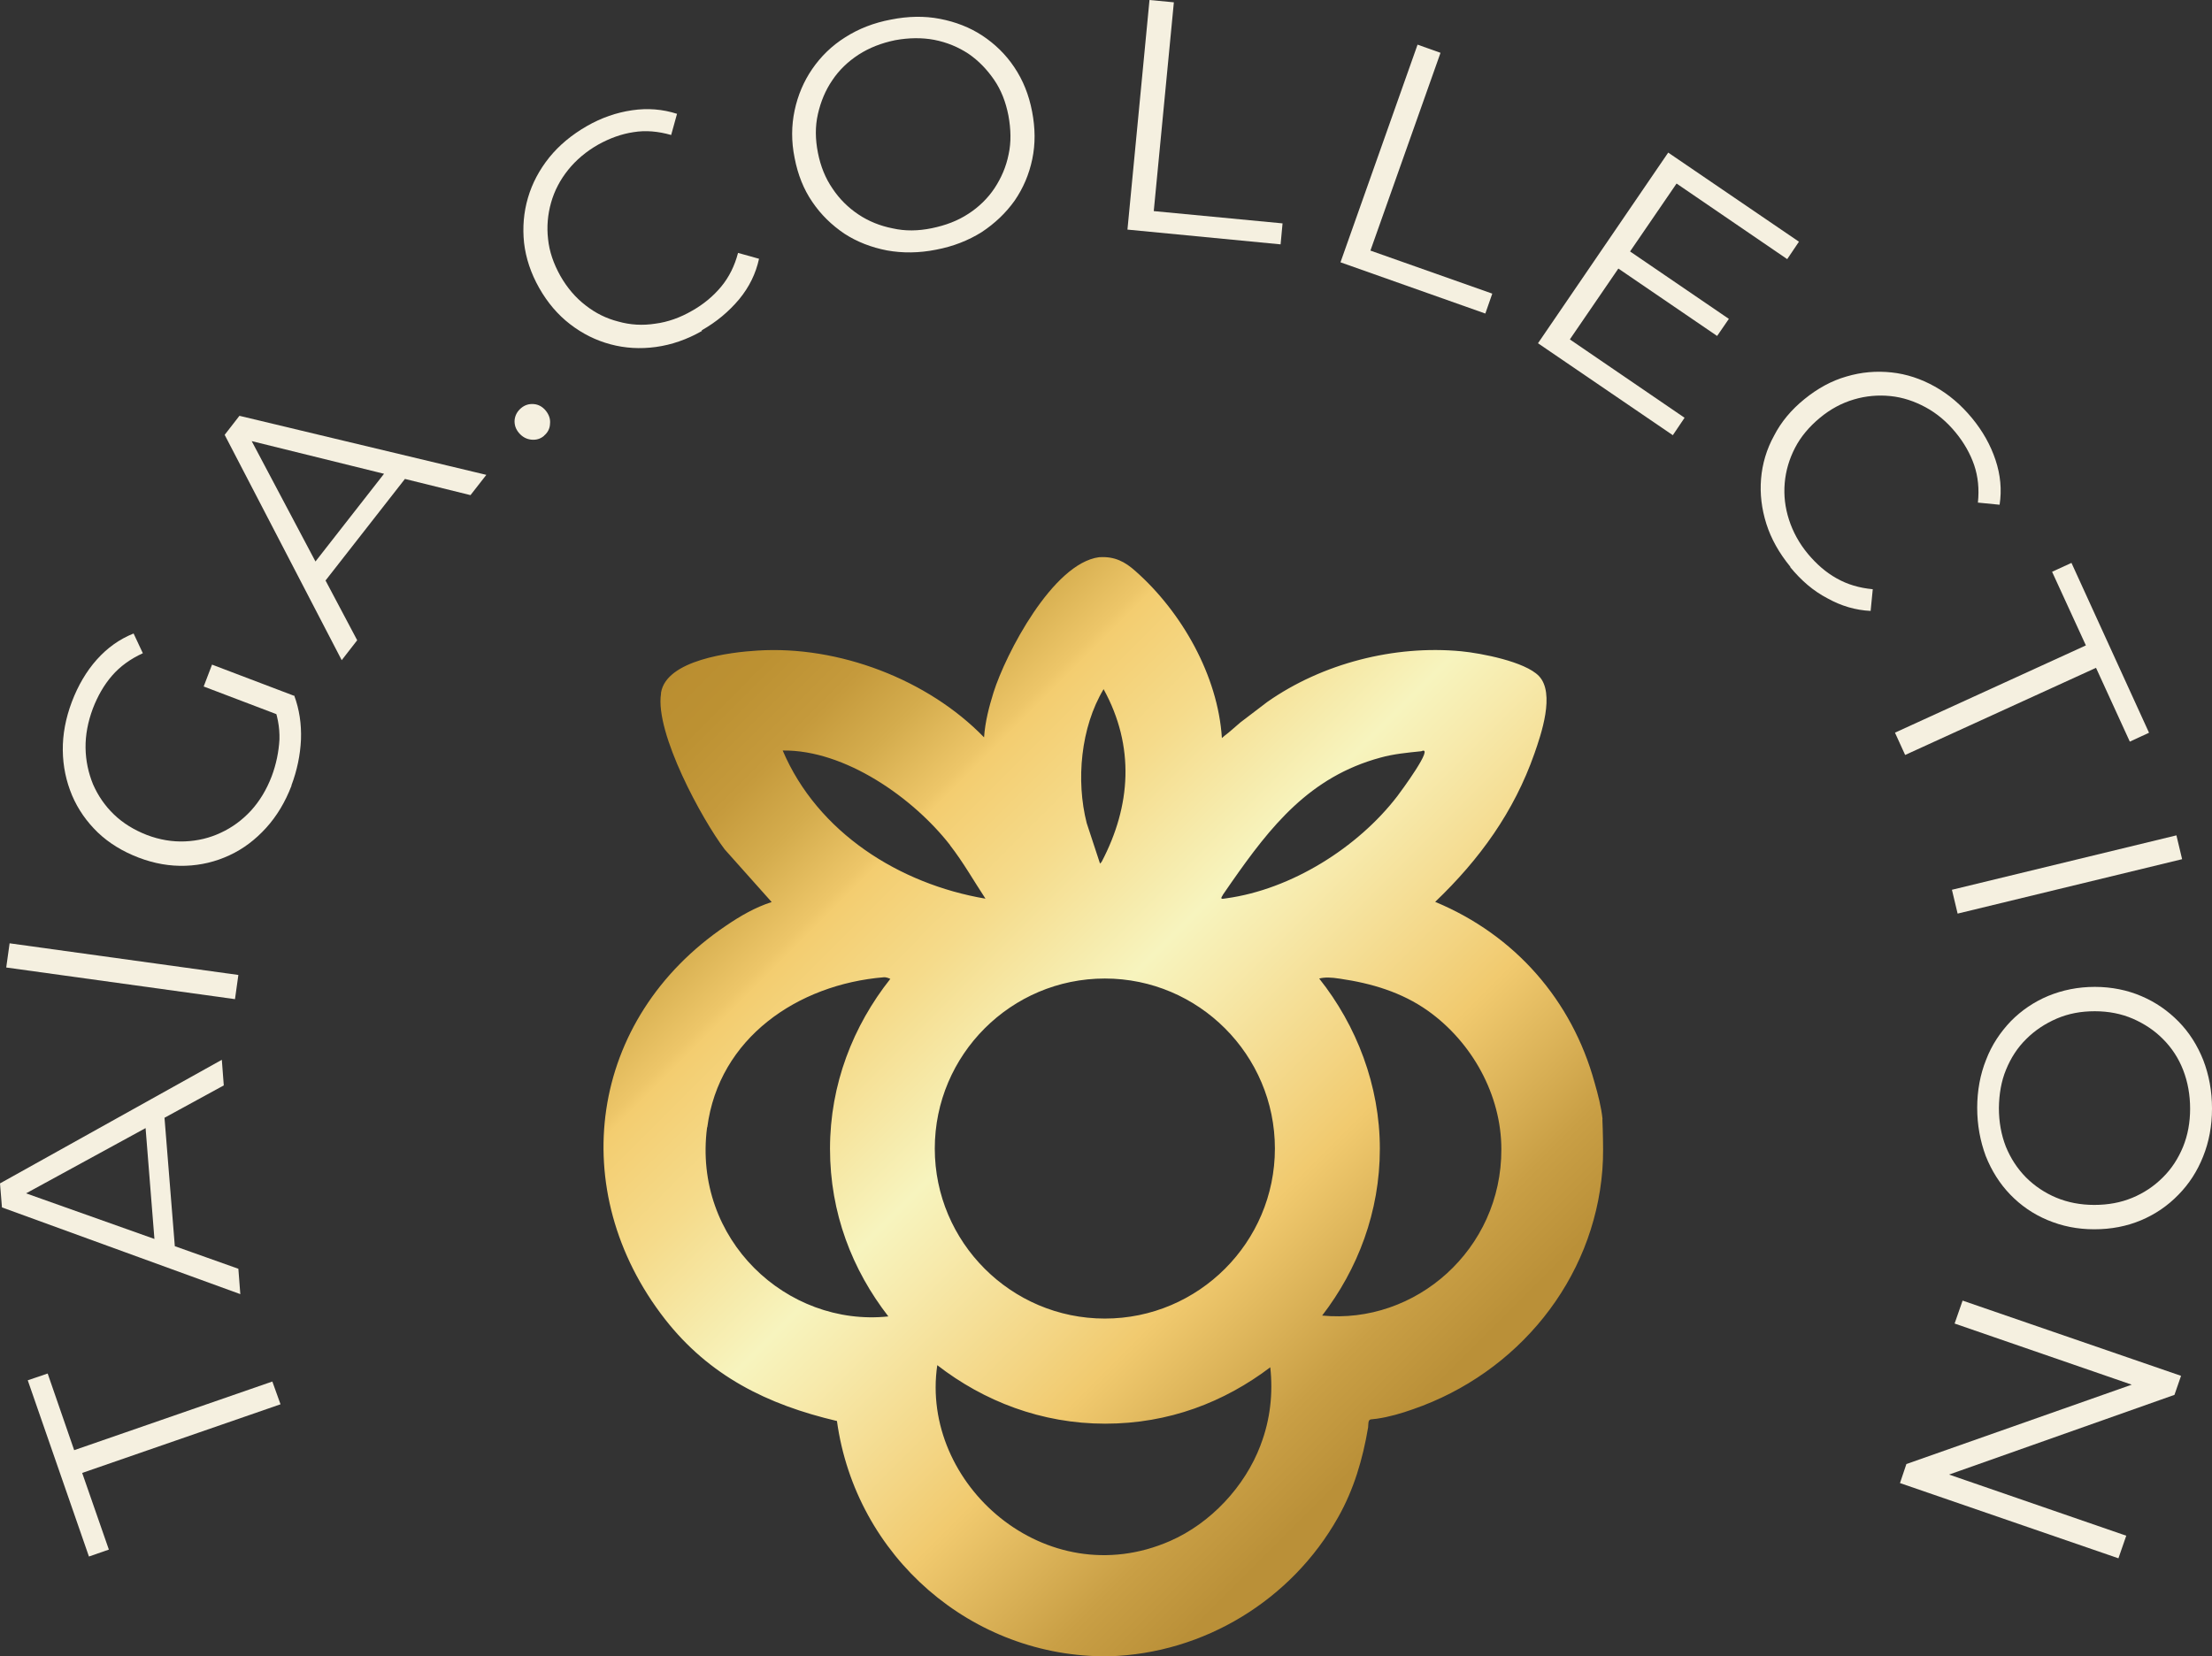 <?xml version="1.0" encoding="UTF-8"?> <svg xmlns="http://www.w3.org/2000/svg" xmlns:xlink="http://www.w3.org/1999/xlink" id="_Слой_2" data-name="Слой 2" viewBox="0 0 124.35 93.13"><rect x="0" y="0" width="124.35" height="93.13" fill="#333333" stroke="none"/><defs><style> .cls-1 { fill: url(#_Безымянный_градиент_2); } .cls-2 { fill: #f5f0e0; } </style><linearGradient id="_Безымянный_градиент_2" data-name="Безымянный градиент 2" x1="40.67" y1="543.92" x2="83.49" y2="501.1" gradientTransform="translate(0 578.96) scale(1 -1)" gradientUnits="userSpaceOnUse"><stop offset="0" stop-color="#ba8e31"></stop><stop offset=".05" stop-color="#bc9132"></stop><stop offset=".12" stop-color="#c59a3c"></stop><stop offset=".18" stop-color="#d4ac4d"></stop><stop offset=".25" stop-color="#edc669"></stop><stop offset=".26" stop-color="#f3cd70"></stop><stop offset=".36" stop-color="#f5db8b"></stop><stop offset=".5" stop-color="#f7f4be"></stop><stop offset=".56" stop-color="#f7eaac"></stop><stop offset=".68" stop-color="#f3d584"></stop><stop offset=".74" stop-color="#f1ca6f"></stop><stop offset=".89" stop-color="#c99f45"></stop><stop offset=".97" stop-color="#ba9038"></stop></linearGradient></defs><g id="_Слой_1-2" data-name="Слой 1"><g><g><path class="cls-2" d="M15.77,78.96l-11.15,3.86,1.5,4.31-1.12.39-3.44-9.91,1.12-.38,1.49,4.31,11.14-3.86.46,1.28Z"></path><path class="cls-2" d="M13.52,72.77L.11,67.89l-.11-1.35,12.47-6.95.11,1.44-11.72,6.4-.04-.56,12.58,4.47.11,1.43ZM9.88,70.72l-1.14-.32-.6-7.52,1.07-.5.67,8.34Z"></path><path class="cls-2" d="M13.21,56.18l-12.86-1.78.19-1.36,12.86,1.78-.19,1.36Z"></path><path class="cls-2" d="M16.39,44.17c-.35.92-.83,1.72-1.43,2.38s-1.28,1.18-2.06,1.54c-.77.36-1.59.56-2.47.59s-1.75-.12-2.64-.46c-.89-.34-1.66-.81-2.29-1.41-.62-.6-1.11-1.29-1.45-2.09-.33-.79-.51-1.63-.52-2.53-.01-.9.16-1.8.51-2.73.35-.92.82-1.72,1.4-2.37.59-.66,1.27-1.15,2.07-1.47l.52,1.11c-.7.32-1.28.74-1.73,1.26-.46.53-.81,1.15-1.08,1.85-.28.75-.42,1.49-.41,2.21.01.73.16,1.41.42,2.05.28.64.67,1.21,1.18,1.7.51.49,1.13.87,1.85,1.15.71.27,1.43.39,2.14.36s1.39-.19,2.02-.49c.63-.29,1.2-.71,1.69-1.24.49-.54.87-1.17,1.16-1.92.26-.69.4-1.39.44-2.08.02-.69-.11-1.4-.41-2.11l1.24-.36c.29.78.41,1.6.38,2.47-.04.88-.22,1.74-.54,2.59ZM15.92,40.3l-4.47-1.7.47-1.23,4.63,1.76-.63,1.17Z"></path><path class="cls-2" d="M19.21,37.12l-6.58-12.67.83-1.07,13.88,3.32-.89,1.14-12.96-3.2.34-.44,6.25,11.8-.87,1.12ZM17.91,33.14l-.62-1,4.65-5.95,1.12.36-5.15,6.59Z"></path><path class="cls-2" d="M30.59,24.5c-.21.18-.45.25-.73.22-.27-.03-.5-.16-.68-.37-.2-.23-.27-.48-.25-.74.03-.27.16-.49.36-.66.21-.18.45-.25.71-.23.27.02.5.15.68.37.18.22.27.47.24.74-.01.27-.13.5-.34.67Z"></path><path class="cls-2" d="M39.46,18.61c-.84.48-1.71.78-2.59.9s-1.73.07-2.55-.15c-.82-.22-1.57-.59-2.27-1.13-.69-.53-1.27-1.21-1.74-2.04s-.75-1.68-.85-2.54c-.09-.87-.02-1.71.22-2.53.24-.82.64-1.57,1.2-2.27.56-.69,1.26-1.27,2.11-1.76.82-.47,1.66-.76,2.54-.89.88-.13,1.72-.06,2.53.2l-.33,1.19c-.74-.21-1.44-.27-2.11-.16-.68.1-1.34.34-1.99.7-.67.38-1.24.86-1.69,1.42-.45.56-.77,1.17-.96,1.84s-.25,1.36-.17,2.05c.07.7.31,1.39.69,2.07.38.67.86,1.23,1.42,1.66.56.44,1.17.74,1.84.91.67.19,1.37.23,2.07.12.71-.09,1.41-.34,2.08-.73.64-.36,1.19-.82,1.63-1.35s.76-1.17.95-1.9l1.18.33c-.18.83-.55,1.59-1.12,2.28-.58.69-1.27,1.27-2.1,1.74Z"></path><path class="cls-2" d="M52.62,14.04c-.95.19-1.88.2-2.76.04-.88-.17-1.68-.48-2.39-.94-.71-.48-1.32-1.07-1.8-1.78-.49-.71-.82-1.54-1-2.48-.19-.93-.18-1.82,0-2.67s.51-1.63.99-2.33,1.1-1.31,1.85-1.78c.75-.48,1.61-.82,2.58-1,.95-.19,1.88-.21,2.75-.04.88.17,1.68.48,2.38.94.71.47,1.32,1.06,1.8,1.78.49.73.82,1.55,1,2.49s.19,1.82.01,2.68c-.18.86-.51,1.63-.99,2.33-.49.69-1.11,1.28-1.85,1.77-.75.47-1.61.81-2.57.99ZM52.39,12.83c.77-.16,1.44-.41,2.05-.81.59-.38,1.09-.87,1.47-1.44.38-.58.65-1.2.79-1.9.15-.68.13-1.42-.01-2.18-.15-.77-.41-1.44-.81-2.02s-.87-1.07-1.44-1.46c-.58-.38-1.21-.64-1.92-.78-.69-.13-1.43-.12-2.2.02-.77.16-1.44.42-2.05.81-.6.39-1.1.87-1.48,1.44-.39.57-.65,1.2-.81,1.9s-.15,1.42,0,2.18.42,1.43.82,2.01c.39.59.89,1.08,1.46,1.46.57.38,1.21.64,1.92.78.7.16,1.44.15,2.21-.01Z"></path><path class="cls-2" d="M63.38,12.92l1.24-12.92,1.37.13-1.13,11.74,7.24.69-.11,1.18-8.61-.83Z"></path><path class="cls-2" d="M75.36,14.74l4.33-12.23,1.29.46-3.94,11.12,6.85,2.42-.39,1.12-8.14-2.88Z"></path><path class="cls-2" d="M88.26,19.09l6.44,4.4-.66.98-7.58-5.17,7.32-10.72,7.35,5.01-.66.98-6.22-4.25-5.99,8.75ZM91.52,14.06l5.67,3.87-.66.96-5.67-3.87.66-.96Z"></path><path class="cls-2" d="M100.64,31.86c-.62-.76-1.07-1.55-1.34-2.4-.27-.85-.37-1.7-.3-2.54.07-.84.31-1.66.73-2.42.4-.78.97-1.46,1.71-2.06.74-.6,1.52-1.03,2.36-1.27.84-.25,1.68-.32,2.53-.23.85.09,1.66.36,2.43.79.79.44,1.48,1.03,2.1,1.78.6.73,1.04,1.51,1.32,2.35s.36,1.68.23,2.52l-1.22-.12c.08-.76.01-1.46-.21-2.11-.22-.64-.57-1.26-1.04-1.83-.49-.6-1.06-1.08-1.69-1.42-.63-.34-1.28-.56-1.98-.63-.68-.07-1.38-.01-2.05.19-.68.2-1.32.54-1.92,1.04-.6.5-1.07,1.06-1.39,1.68-.32.62-.52,1.28-.58,1.98s.02,1.38.24,2.06.57,1.33,1.07,1.93c.48.57,1,1.03,1.61,1.37.6.34,1.27.54,2.03.61l-.12,1.22c-.85-.04-1.66-.28-2.43-.71-.79-.41-1.47-1-2.08-1.74Z"></path><path class="cls-2" d="M106.54,41.19l10.72-4.9-1.9-4.14,1.09-.5,4.36,9.55-1.08.5-1.9-4.15-10.73,4.9-.57-1.25Z"></path><path class="cls-2" d="M109.73,50.03l12.62-3.06.32,1.34-12.62,3.06-.32-1.34Z"></path><path class="cls-2" d="M111.15,62.3c0-.97.17-1.89.5-2.71.32-.84.8-1.55,1.39-2.17.6-.61,1.31-1.09,2.1-1.42.8-.33,1.68-.51,2.62-.51s1.83.18,2.62.52c.8.34,1.49.82,2.09,1.43.6.61,1.06,1.34,1.39,2.17.32.83.49,1.74.49,2.72s-.17,1.88-.5,2.7c-.33.83-.79,1.54-1.39,2.15-.59.61-1.29,1.09-2.09,1.43-.81.34-1.68.51-2.64.51s-1.82-.18-2.63-.52-1.5-.82-2.09-1.43c-.59-.61-1.05-1.34-1.38-2.17-.31-.84-.48-1.74-.48-2.71ZM112.37,62.3c0,.78.13,1.5.39,2.17.27.66.64,1.23,1.13,1.73.49.49,1.06.87,1.7,1.14.65.27,1.36.41,2.14.41s1.49-.13,2.14-.4c.65-.27,1.22-.65,1.71-1.14.5-.49.87-1.07,1.14-1.72.27-.66.4-1.38.4-2.15s-.13-1.5-.39-2.17c-.26-.67-.64-1.25-1.13-1.74-.48-.49-1.06-.87-1.7-1.15-.65-.28-1.36-.42-2.14-.42s-1.47.13-2.13.41c-.65.28-1.23.66-1.72,1.15-.5.49-.87,1.07-1.14,1.73-.27.65-.39,1.38-.4,2.15Z"></path><path class="cls-2" d="M110.33,73.13l12.28,4.23-.37,1.07-13.57,4.8.2-.56,10.66,3.68-.44,1.27-12.28-4.23.36-1.07,13.57-4.78-.2.56-10.66-3.68.45-1.29Z"></path></g><path class="cls-1" d="M90.09,62.94c-.07-.69-.26-1.41-.45-2.07-1.27-4.63-4.48-8.3-8.96-10.16,2.5-2.39,4.43-5.06,5.58-8.34.37-1.06,1.18-3.39.25-4.36-.78-.81-3.24-1.28-4.36-1.39-3.76-.36-7.82.68-10.91,2.85l-1.51,1.15c-.3.25-.58.52-.89.75l-.15.13c-.22-3.51-2.26-7.09-4.85-9.38-.6-.54-1.18-.84-2.02-.79h-.03c-2.61.34-5.26,5.45-5.94,7.61-.26.84-.47,1.65-.53,2.52-3.16-3.26-8.18-5.17-12.74-4.88-1.51.09-5.12.52-5.42,2.37v.05c-.35,2.22,2.32,7.1,3.58,8.76l2.64,2.96c-.93.3-1.76.78-2.58,1.34-7.73,5.23-9.04,14.9-3.42,22.11,2.49,3.19,5.75,4.81,9.67,5.73,1.05,7.61,7.57,13.32,15.28,13.23,5.36-.15,10.28-3.17,12.89-7.81.89-1.57,1.39-3.28,1.69-5.06.02-.15-.02-.42.15-.45l.35-.04c.69-.1,1.37-.3,2.02-.53,5.88-2.03,10.17-7.26,10.65-13.47.06-.75.04-1.52.02-2.28l-.02-.57ZM68.74,50.32l.49-.71c2.2-3.15,4.39-5.93,8.37-7.01.75-.21,1.53-.28,2.3-.36.79-.36-1.16,2.28-1.35,2.53-2.22,2.89-5.96,5.24-9.61,5.74-.26.04-.37.07-.2-.18ZM52.55,64.58c0-5.27,4.29-9.56,9.56-9.56s9.56,4.29,9.56,9.56-4.29,9.56-9.56,9.56-9.56-4.29-9.56-9.56ZM62.04,38.75c1.77,3.22,1.54,6.57-.11,9.71l-.09.1-.75-2.28c-.61-2.39-.34-5.38.95-7.53ZM53.41,47.53c.74.95,1.33,2,1.99,3-4.84-.82-9.44-3.72-11.4-8.33,3.5-.05,7.35,2.67,9.41,5.32ZM39.76,63.39c.65-5.02,5.08-8.04,9.92-8.44.11-.01.24.03.37.09-2.09,2.64-3.39,5.93-3.39,9.55s1.25,6.81,3.28,9.43c-5.7.6-11.01-4.32-10.19-10.63ZM70.88,81.21l-.02.06c-.88,2.32-2.8,4.38-5.09,5.38-6.99,3.05-14.06-3.22-13.08-9.89,2.62,2.03,5.86,3.29,9.44,3.29s6.69-1.21,9.28-3.17c.16,1.45,0,2.94-.53,4.33ZM74.32,73.98c2.01-2.61,3.25-5.84,3.25-9.39s-1.31-6.93-3.41-9.57c.34-.08.64-.07,1.17.01,1.78.26,3.47.76,4.95,1.81,2.48,1.77,4.12,4.73,4.12,7.78.02,5.63-4.82,9.87-10.09,9.35Z"></path></g></g></svg> 